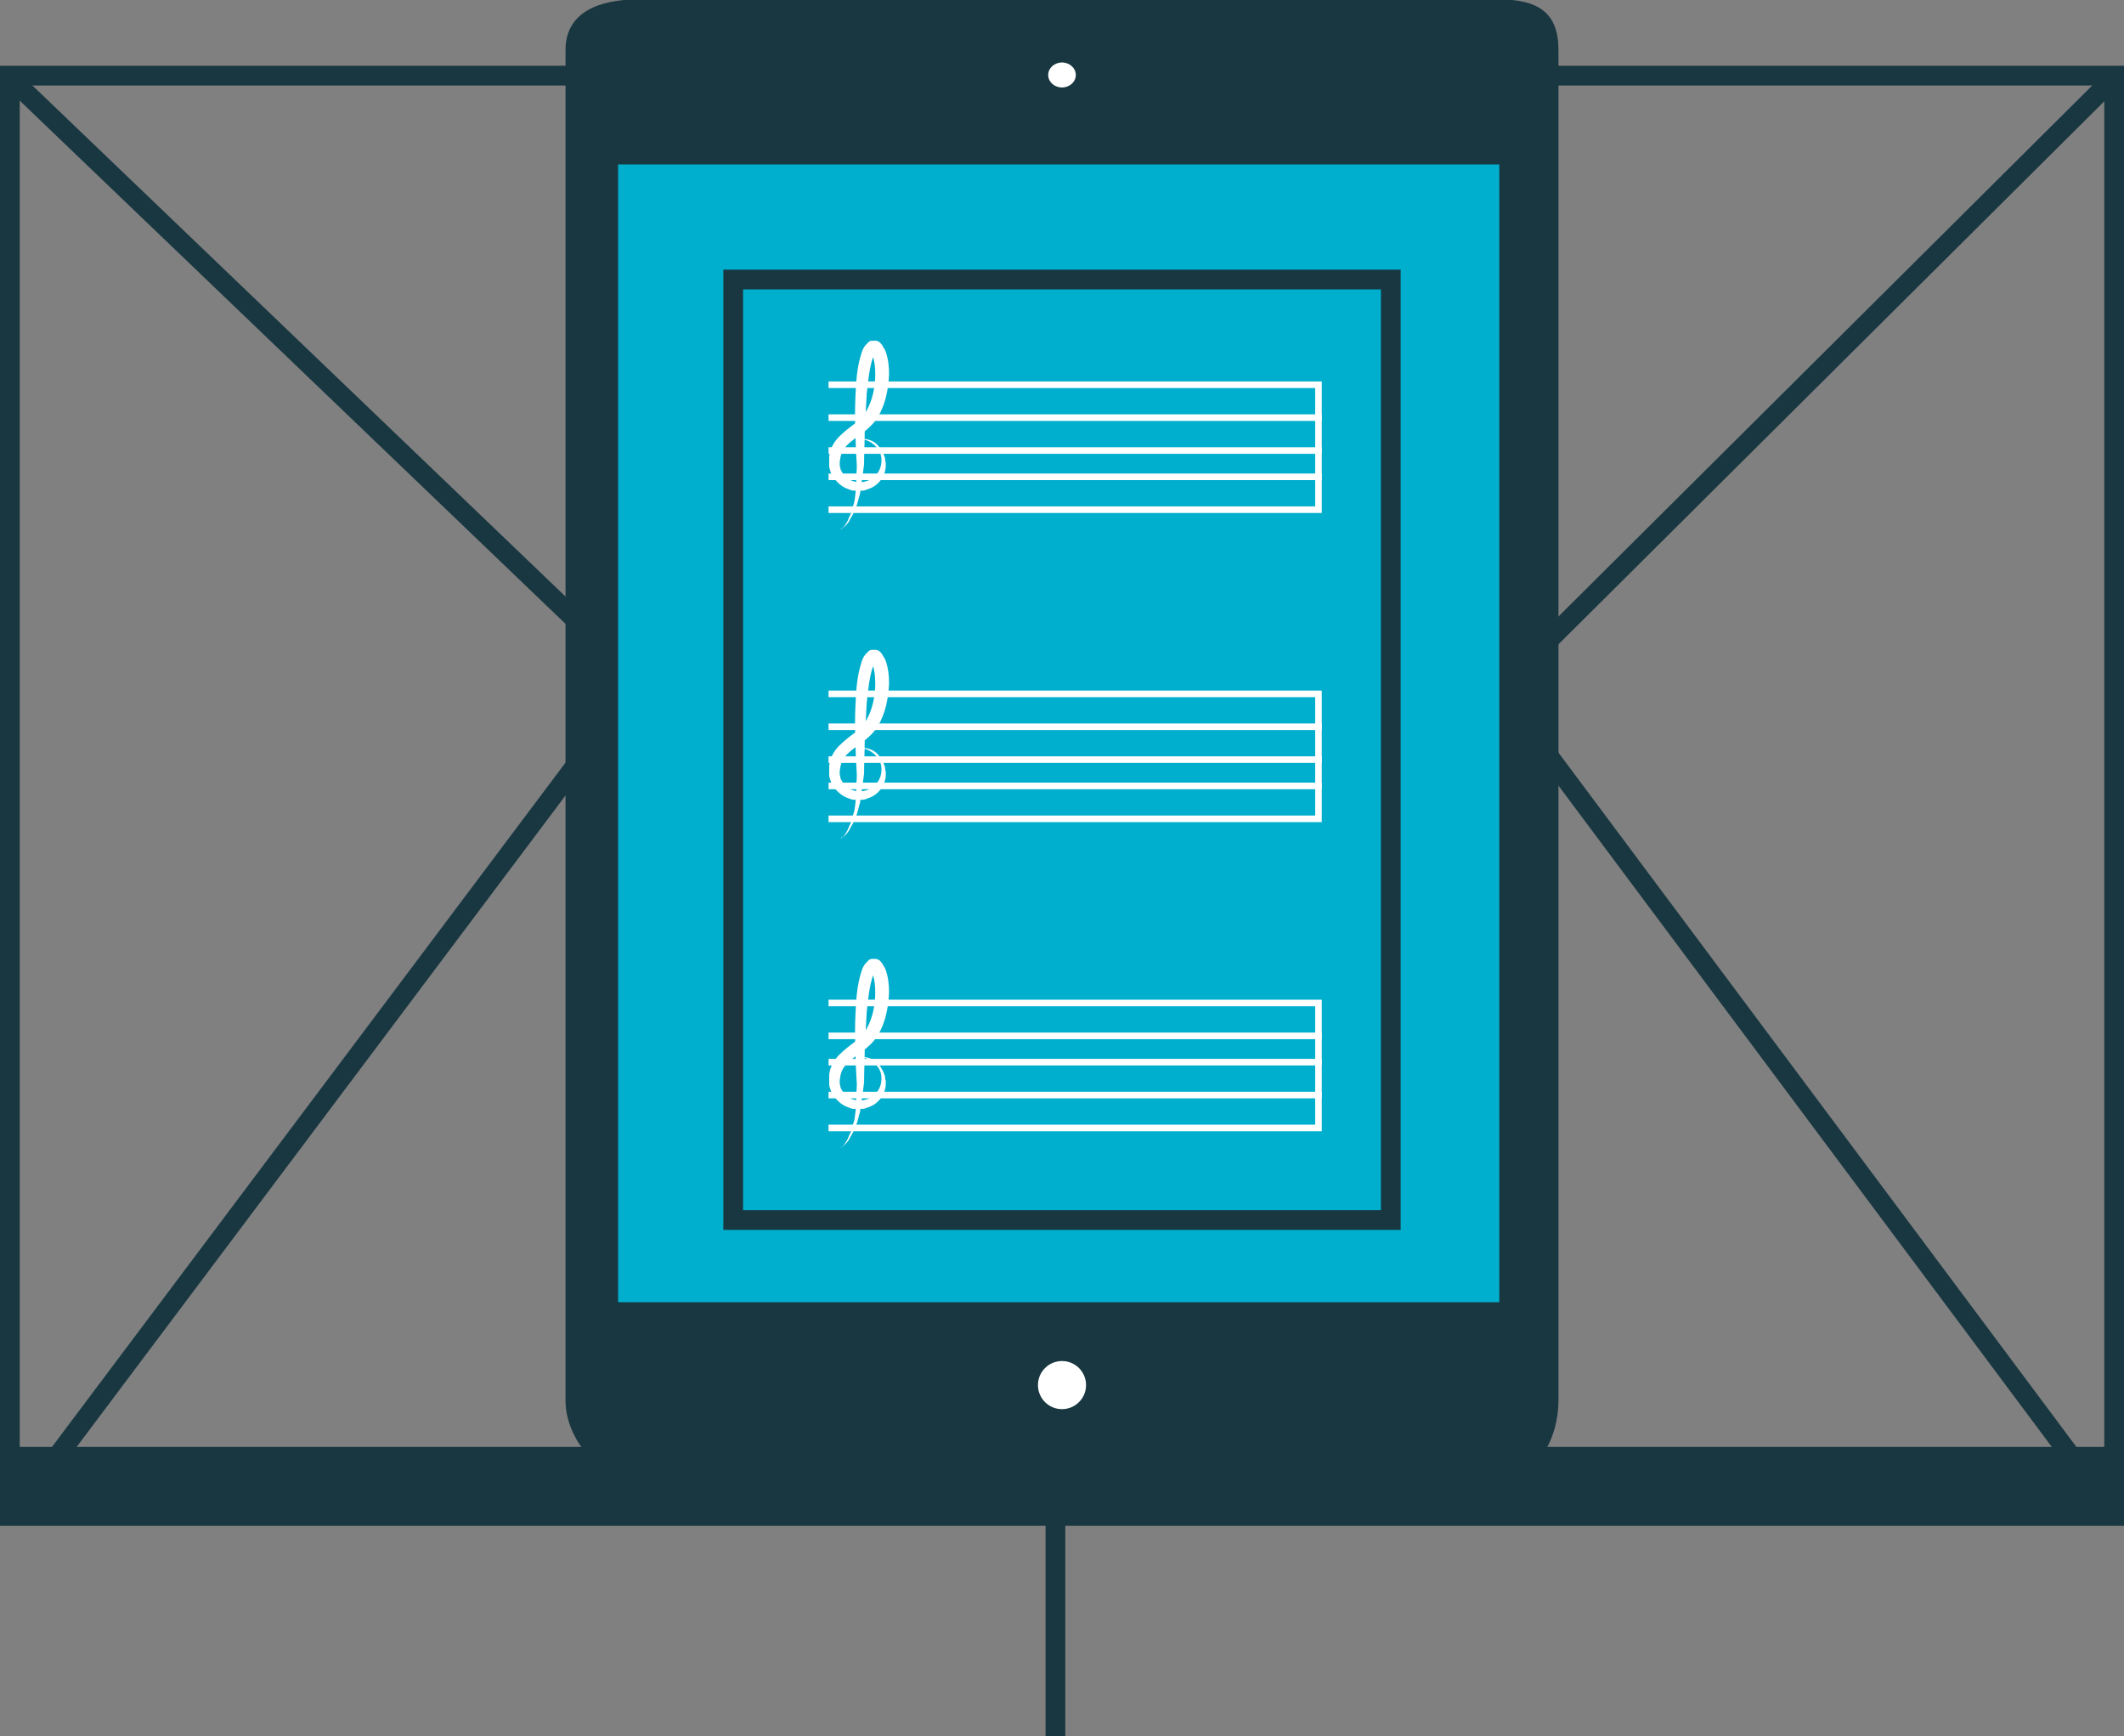 <?xml version="1.0" encoding="utf-8"?>
<!-- Generator: Adobe Illustrator 19.1.0, SVG Export Plug-In . SVG Version: 6.00 Build 0)  -->
<!DOCTYPE svg PUBLIC "-//W3C//DTD SVG 1.1//EN" "http://www.w3.org/Graphics/SVG/1.1/DTD/svg11.dtd">
<svg version="1.1" id="Ebene_1" xmlns="http://www.w3.org/2000/svg" xmlns:xlink="http://www.w3.org/1999/xlink" x="0px" y="0px"
	 width="323px" height="264px" viewBox="20 10.5 323 264" style="enable-background:new 20 10.5 323 264;" xml:space="preserve">
<rect x="20" y="10.5" width="323" height="264" fill="#808080" stroke="none"/>
<style type="text/css">
	.st0{fill:none;stroke:#193741;stroke-width:3;stroke-miterlimit:10;}
	.st1{fill:none;stroke:#193741;stroke-miterlimit:10;}
	.st2{fill:#193741;}
	.st3{fill:#00AFCD;}
	.st4{fill:#FFFFFF;}
	.st5{fill:#FFFFFF;stroke:#193741;stroke-width:1.485;stroke-miterlimit:10;}
	.st6{fill:none;stroke:#FFFFFF;stroke-miterlimit:10;}
</style>
<g>
	<rect x="21.5" y="22" class="st0" width="320" height="219"/>
	<line class="st0" x1="180.5" y1="274.5" x2="180.5" y2="235.5"/>
	<line class="st0" x1="22.8" y1="239.8" x2="120" y2="110.3"/>
	<line class="st0" x1="341.8" y1="241.1" x2="245.1" y2="111.5"/>
	<line class="st0" x1="21.2" y1="22" x2="117.6" y2="114.4"/>
	<line class="st0" x1="341.8" y1="22" x2="247.8" y2="115.5"/>
	<rect x="132.5" y="61" class="st1" width="101" height="148"/>
	<g>
		<g>
			<path class="st2" d="M117.2,235.5c-6.1,0-11.2-6.3-11.2-12V18.1c0-5.7,5-7.7,11.2-7.7h130.6c6.1,0,9.2,2,9.2,7.7v205.3
				c0,5.7-3.1,12-9.2,12L117.2,235.5L117.2,235.5z"/>
		</g>
		<rect x="114" y="35.5" class="st3" width="134" height="173"/>
		<ellipse class="st4" cx="181.5" cy="21.9" rx="2.1" ry="1.9"/>
		<circle class="st5" cx="181.5" cy="221.1" r="4.4"/>
	</g>
	<g>
		<polyline class="st6" points="146,69 220.5,69 220.5,88 146,88 		"/>
		<line class="st6" x1="146" y1="74" x2="221" y2="74"/>
		<g>
			<path class="st4" d="M147.8,91c0,0,0.1,0,0.2-0.1c0.1-0.1,0.2-0.2,0.4-0.4c0.1-0.2,0.3-0.4,0.5-0.8c0.1-0.3,0.3-0.7,0.5-1.1
				c0.1-0.4,0.2-0.9,0.4-1.4c0.2-0.5,0.2-1.1,0.3-1.7c0-0.3,0.1-0.6,0.1-1c0-0.3,0-0.7,0-1c0-0.7,0.1-1.5,0.1-2.2
				c-0.1-1.6-0.2-3.2-0.2-5.1c-0.1-1.8-0.1-3.7,0-5.7c0.1-2,0.2-4.1,0.9-6.3c0.1-0.3,0.2-0.6,0.4-0.9c0.1-0.2,0.2-0.3,0.4-0.5
				c0.1-0.1,0.2-0.2,0.3-0.3c0.1-0.1,0.3-0.2,0.5-0.2c0.2,0,0.4,0,0.6,0c0.2,0,0.3,0.1,0.5,0.2c0.2,0.1,0.2,0.2,0.3,0.3
				c0.1,0.1,0.2,0.2,0.2,0.3c0.2,0.3,0.4,0.6,0.5,0.9c0.4,1.2,0.5,2.3,0.5,3.4c-0.1,2.2-0.5,4.5-1.7,6.5c-1.3,2.1-3.4,3-4.6,4.2
				c-0.6,0.6-1,1.3-1.1,2l-0.1,0.6l0,0.1c0-0.2,0,0,0-0.1l0,0l0,0l0,0.2l0,0.3c0,0.3,0.1,0.3,0.1,0.5c0,0.2,0.1,0.3,0.2,0.5
				c0.7,1.3,2.2,1.9,3.6,1.5c1.3-0.3,2.2-1.4,2.4-2.6c0.2-1.2-0.2-2.2-0.9-2.8c-0.6-0.6-1.3-0.9-1.8-1c-0.5-0.1-0.7-0.1-0.7-0.1
				s0.3,0,0.8,0c0.5,0.1,1.3,0.2,2,0.9c0.2,0.2,0.3,0.4,0.5,0.6c0.1,0.2,0.3,0.5,0.4,0.7c0.1,0.3,0.3,0.6,0.3,0.9
				c0,0.1,0,0.3,0.1,0.5c0,0.2,0,0.4,0,0.5c0,1.4-1,3.1-2.8,3.6c-0.2,0.1-0.5,0.2-0.7,0.2l-0.3,0l-0.2,0l-0.1,0c0,0,0,0-0.1,0l0,0
				c-0.2,0-0.5,0-0.7,0c-0.2,0-0.5-0.1-0.7-0.2c-1-0.3-1.8-1-2.4-1.9c-0.1-0.2-0.3-0.4-0.4-0.8c-0.1-0.3-0.2-0.6-0.2-0.8l0-0.3
				l0-0.2l0,0l0,0l0-0.1l0-0.1c0-0.3,0-0.5,0-0.8c0.1-1.1,0.7-2.2,1.5-3c0.8-0.8,1.6-1.4,2.4-2c0.7-0.6,1.4-1.3,1.8-2
				c0.9-1.6,1.3-3.6,1.3-5.5c0-1-0.1-2-0.4-2.8c-0.1-0.2-0.1-0.4-0.2-0.5c0,0,0,0,0,0c0,0,0,0,0,0c0,0,0.1,0,0.2,0.1
				c0.1,0,0.2,0,0.3,0c0,0,0.1,0,0.1-0.1c0,0,0,0,0,0c0,0-0.1,0.1-0.1,0.1c-0.1,0.1-0.2,0.3-0.2,0.5c-0.6,1.7-0.8,3.8-1,5.7
				c-0.1,1.9-0.2,3.8-0.3,5.6c0,1.8-0.1,3.5-0.1,5.1c-0.1,0.8-0.2,1.6-0.3,2.3c-0.1,0.4-0.1,0.7-0.1,1.1c-0.1,0.3-0.2,0.7-0.2,1
				c-0.2,0.6-0.3,1.2-0.5,1.8c-0.2,0.5-0.4,1-0.6,1.4c-0.2,0.4-0.5,0.8-0.6,1.1c-0.2,0.3-0.4,0.5-0.6,0.7c-0.2,0.2-0.4,0.3-0.5,0.3
				C147.9,91,147.8,91,147.8,91z"/>
		</g>
		<line class="st6" x1="146" y1="79" x2="221" y2="79"/>
		<line class="st6" x1="146" y1="83" x2="221" y2="83"/>
	</g>
	<g>
		<polyline class="st6" points="146,116 220.5,116 220.5,135 146,135 		"/>
		<line class="st6" x1="146" y1="121" x2="221" y2="121"/>
		<g>
			<path class="st4" d="M147.8,138c0,0,0.1,0,0.2-0.1c0.1-0.1,0.2-0.2,0.4-0.4c0.1-0.2,0.3-0.4,0.5-0.8c0.1-0.3,0.3-0.7,0.5-1.1
				c0.1-0.4,0.2-0.9,0.4-1.4c0.2-0.5,0.2-1.1,0.3-1.7c0-0.3,0.1-0.6,0.1-1c0-0.3,0-0.7,0-1c0-0.7,0.1-1.5,0.1-2.2
				c-0.1-1.6-0.2-3.2-0.2-5.1c-0.1-1.8-0.1-3.7,0-5.7c0.1-2,0.2-4.1,0.9-6.3c0.1-0.3,0.2-0.6,0.4-0.9c0.1-0.2,0.2-0.3,0.4-0.5
				c0.1-0.1,0.2-0.2,0.3-0.3c0.1-0.1,0.3-0.2,0.5-0.2c0.2,0,0.4,0,0.6,0c0.2,0,0.3,0.1,0.5,0.2c0.2,0.1,0.2,0.2,0.3,0.3
				c0.1,0.1,0.2,0.2,0.2,0.3c0.2,0.3,0.4,0.6,0.5,0.9c0.4,1.2,0.5,2.3,0.5,3.4c-0.1,2.2-0.5,4.5-1.7,6.5c-1.3,2.1-3.4,3-4.6,4.2
				c-0.6,0.6-1,1.3-1.1,2l-0.1,0.6l0,0.1c0-0.2,0,0,0-0.1l0,0l0,0l0,0.2l0,0.3c0,0.3,0.1,0.3,0.1,0.5c0,0.2,0.1,0.3,0.2,0.5
				c0.7,1.3,2.2,1.9,3.6,1.5c1.3-0.3,2.2-1.4,2.4-2.6c0.2-1.2-0.2-2.2-0.9-2.8c-0.6-0.6-1.3-0.9-1.8-1c-0.5-0.1-0.7-0.1-0.7-0.1
				s0.3,0,0.8,0c0.5,0.1,1.3,0.2,2,0.9c0.2,0.2,0.3,0.4,0.5,0.6c0.1,0.2,0.3,0.5,0.4,0.7c0.1,0.3,0.3,0.6,0.3,0.9
				c0,0.1,0,0.3,0.1,0.5c0,0.2,0,0.4,0,0.5c0,1.4-1,3.1-2.8,3.6c-0.2,0.1-0.5,0.2-0.7,0.2l-0.3,0l-0.2,0l-0.1,0c0,0,0,0-0.1,0l0,0
				c-0.2,0-0.5,0-0.7,0c-0.2,0-0.5-0.1-0.7-0.2c-1-0.3-1.8-1-2.4-1.9c-0.1-0.2-0.3-0.4-0.4-0.8c-0.1-0.3-0.2-0.6-0.2-0.8l0-0.3
				l0-0.2l0,0l0,0l0-0.1l0-0.1c0-0.3,0-0.5,0-0.8c0.1-1.1,0.7-2.2,1.5-3c0.8-0.8,1.6-1.4,2.4-2c0.7-0.6,1.4-1.3,1.8-2
				c0.9-1.6,1.3-3.6,1.3-5.5c0-1-0.1-2-0.4-2.8c-0.1-0.2-0.1-0.4-0.2-0.5c0,0,0,0,0,0c0,0,0,0,0,0c0,0,0.1,0,0.2,0.1
				c0.1,0,0.2,0,0.3,0c0,0,0.1,0,0.1-0.1c0,0,0,0,0,0c0,0-0.1,0.1-0.1,0.1c-0.1,0.1-0.2,0.3-0.2,0.5c-0.6,1.7-0.8,3.8-1,5.7
				c-0.1,1.9-0.2,3.8-0.3,5.6c0,1.8-0.1,3.5-0.1,5.1c-0.1,0.8-0.2,1.6-0.3,2.3c-0.1,0.4-0.1,0.7-0.1,1.1c-0.1,0.3-0.2,0.7-0.2,1
				c-0.2,0.6-0.3,1.2-0.5,1.8c-0.2,0.5-0.4,1-0.6,1.4c-0.2,0.4-0.5,0.8-0.6,1.1c-0.2,0.3-0.4,0.5-0.6,0.7c-0.2,0.2-0.4,0.3-0.5,0.3
				C147.9,138,147.8,138,147.8,138z"/>
		</g>
		<line class="st6" x1="146" y1="126" x2="221" y2="126"/>
		<line class="st6" x1="146" y1="130" x2="221" y2="130"/>
	</g>
	<g>
		<polyline class="st6" points="146,163 220.5,163 220.5,182 146,182 		"/>
		<line class="st6" x1="146" y1="168" x2="221" y2="168"/>
		<g>
			<path class="st4" d="M147.8,185c0,0,0.1,0,0.2-0.1c0.1-0.1,0.2-0.2,0.4-0.4c0.1-0.2,0.3-0.4,0.5-0.8c0.1-0.3,0.3-0.7,0.5-1.1
				c0.1-0.4,0.2-0.9,0.4-1.4c0.2-0.5,0.2-1.1,0.3-1.7c0-0.3,0.1-0.6,0.1-1c0-0.3,0-0.7,0-1c0-0.7,0.1-1.5,0.1-2.2
				c-0.1-1.6-0.2-3.2-0.2-5.1c-0.1-1.8-0.1-3.7,0-5.7c0.1-2,0.2-4.1,0.9-6.3c0.1-0.3,0.2-0.6,0.4-0.9c0.1-0.2,0.2-0.3,0.4-0.5
				c0.1-0.1,0.2-0.2,0.3-0.3c0.1-0.1,0.3-0.2,0.5-0.2c0.2,0,0.4,0,0.6,0c0.2,0,0.3,0.1,0.5,0.2c0.2,0.1,0.2,0.2,0.3,0.3
				c0.1,0.1,0.2,0.2,0.2,0.3c0.2,0.3,0.4,0.6,0.5,0.9c0.4,1.2,0.5,2.3,0.5,3.4c-0.1,2.2-0.5,4.5-1.7,6.5c-1.3,2.1-3.4,3-4.6,4.2
				c-0.6,0.6-1,1.3-1.1,2l-0.1,0.6l0,0.1c0-0.2,0,0,0-0.1l0,0l0,0l0,0.2l0,0.3c0,0.3,0.1,0.3,0.1,0.5c0,0.2,0.1,0.3,0.2,0.5
				c0.7,1.3,2.2,1.9,3.6,1.5c1.3-0.3,2.2-1.4,2.4-2.6c0.2-1.2-0.2-2.2-0.9-2.8c-0.6-0.6-1.3-0.9-1.8-1c-0.5-0.1-0.7-0.1-0.7-0.1
				s0.3,0,0.8,0c0.5,0.1,1.3,0.2,2,0.9c0.2,0.2,0.3,0.4,0.5,0.6c0.1,0.2,0.3,0.5,0.4,0.7c0.1,0.3,0.3,0.6,0.3,0.9
				c0,0.1,0,0.3,0.1,0.5c0,0.2,0,0.4,0,0.5c0,1.4-1,3.1-2.8,3.6c-0.2,0.1-0.5,0.2-0.7,0.2l-0.3,0l-0.2,0l-0.1,0c0,0,0,0-0.1,0l0,0
				c-0.2,0-0.5,0-0.7,0c-0.2,0-0.5-0.1-0.7-0.2c-1-0.3-1.8-1-2.4-1.9c-0.1-0.2-0.3-0.4-0.4-0.8c-0.1-0.3-0.2-0.6-0.2-0.8l0-0.3
				l0-0.2l0,0l0,0l0-0.1l0-0.1c0-0.3,0-0.5,0-0.8c0.1-1.1,0.7-2.2,1.5-3c0.8-0.8,1.6-1.4,2.4-2c0.7-0.6,1.4-1.3,1.8-2
				c0.9-1.6,1.3-3.6,1.3-5.5c0-1-0.1-2-0.4-2.8c-0.1-0.2-0.1-0.4-0.2-0.5c0,0,0,0,0,0c0,0,0,0,0,0c0,0,0.1,0,0.2,0.1
				c0.1,0,0.2,0,0.3,0c0,0,0.1,0,0.1-0.1c0,0,0,0,0,0c0,0-0.1,0.1-0.1,0.1c-0.1,0.1-0.2,0.3-0.2,0.5c-0.6,1.7-0.8,3.8-1,5.7
				c-0.1,1.9-0.2,3.8-0.3,5.6c0,1.8-0.1,3.5-0.1,5.1c-0.1,0.8-0.2,1.6-0.3,2.3c-0.1,0.4-0.1,0.7-0.1,1.1c-0.1,0.3-0.2,0.7-0.2,1
				c-0.2,0.6-0.3,1.2-0.5,1.8c-0.2,0.5-0.4,1-0.6,1.4c-0.2,0.4-0.5,0.8-0.6,1.1c-0.2,0.3-0.4,0.5-0.6,0.7c-0.2,0.2-0.4,0.3-0.5,0.4
				C147.9,184.9,147.8,185,147.8,185z"/>
		</g>
		<line class="st6" x1="146" y1="172" x2="221" y2="172"/>
		<line class="st6" x1="146" y1="177" x2="221" y2="177"/>
	</g>
	<rect x="131.5" y="53" class="st0" width="100" height="143"/>
	<rect x="21" y="230.5" class="st2" width="320" height="11"/>
</g>
</svg>
